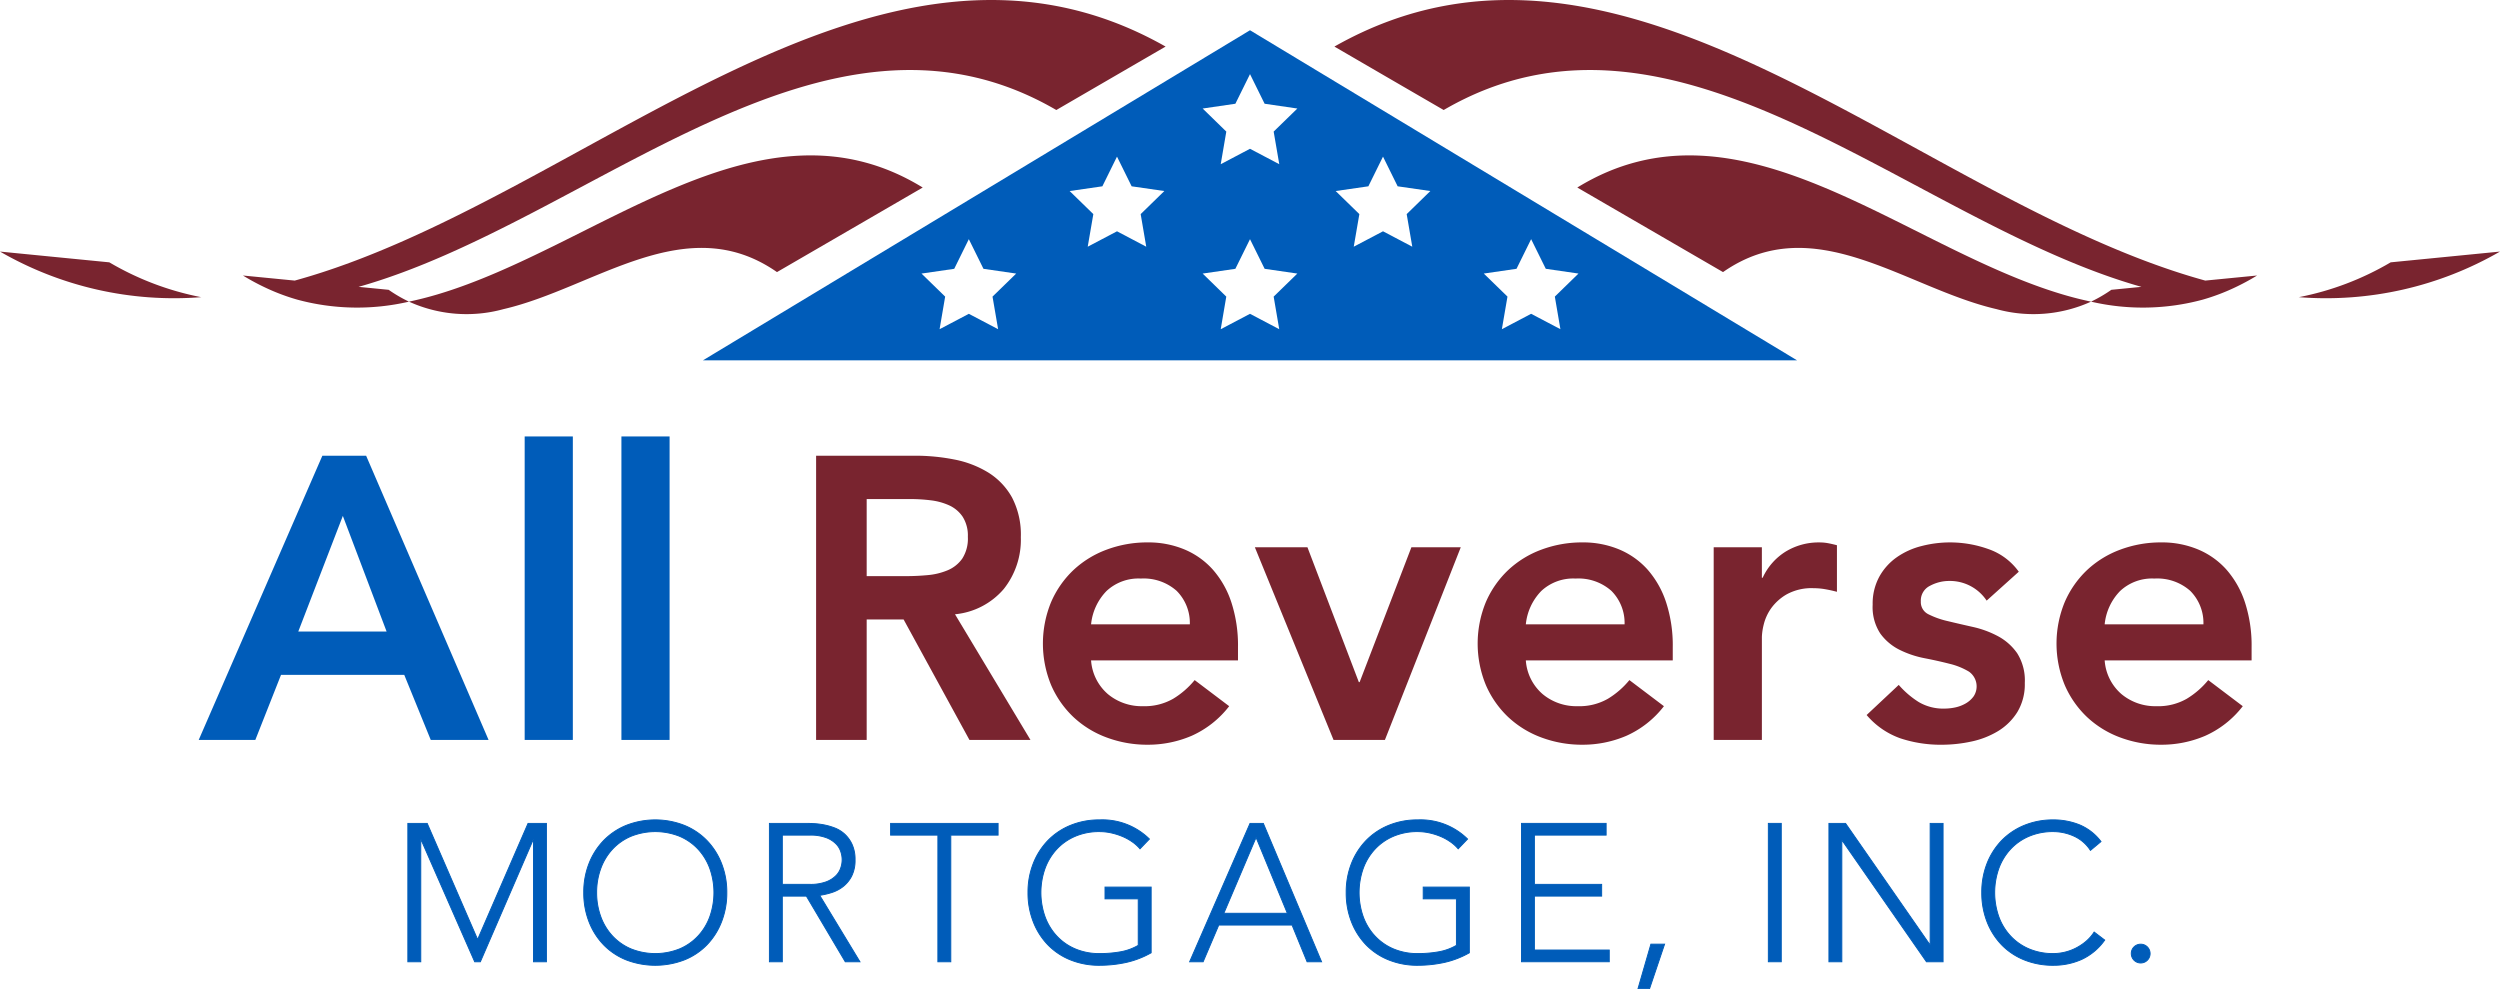 <svg id="Layer_1" data-name="Layer 1" xmlns="http://www.w3.org/2000/svg" width="183" height="72.411" viewBox="0 0 183 72.411">
  <g>
    <path d="M7206.179,7167.221q3.995,2.325,7.998,4.644c17.024-9.912,34.051,8.138,51.077,12.945q-1.101.108-2.203.216a10.428,10.428,0,0,1-1.486.867,16.762,16.762,0,0,0,8.192-.152,15.267,15.267,0,0,0,2.3-.867,16.981,16.981,0,0,0,1.662-.895q-1.898.186-3.793.372C7248.676,7178.505,7227.428,7155.167,7206.179,7167.221Z" transform="translate(-7108.5 -7163.812)" fill="#79242f"/>
    <path d="M7283.497,7183.015a21.185,21.185,0,0,1-6.722,2.55,25.474,25.474,0,0,0,14.725-3.338Q7287.499,7182.622,7283.497,7183.015Z" transform="translate(-7108.5 -7163.812)" fill="#79242f"/>
  </g>
  <path d="M7259.517,7185.374c-11.853-3.504-23.706-15.11-35.559-7.835q5.331,3.094,10.667,6.19c6.672-4.653,13.343,1.167,20.016,2.71a10.178,10.178,0,0,0,6.924-.547Q7260.542,7185.678,7259.517,7185.374Z" transform="translate(-7108.5 -7163.812)" fill="#79242f"/>
  <path d="M7159.959,7190.186h80.081L7200,7166.026Zm21.603-2.276-2.143-1.127-2.141,1.127.408-2.386-1.733-1.687,2.396-.348,1.07-2.17,1.071,2.17,2.395.348-1.732,1.687Zm10.843-6.039-2.14-1.128-2.144,1.128.411-2.386-1.734-1.689,2.395-.346,1.071-2.173,1.072,2.173,2.393.346-1.732,1.689Zm9.735,6.039-2.14-1.127-2.143,1.127.407-2.386-1.73-1.687,2.395-.348,1.071-2.17,1.072,2.17,2.393.348-1.733,1.687Zm17.369-4.422,1.07-2.17,1.072,2.17,2.394.348-1.731,1.687.408,2.386-2.144-1.127-2.141,1.127.41-2.386-1.734-1.687Zm-10.845-6.038,1.072-2.173,1.072,2.173,2.393.346-1.732,1.689.41,2.386-2.142-1.128-2.143,1.128.411-2.386-1.734-1.689Zm-5.198-5.694-1.734,1.688.411,2.388-2.143-1.129-2.143,1.129.409-2.388-1.732-1.688,2.396-.35,1.071-2.169,1.069,2.169Z" transform="translate(-7108.5 -7163.812)" fill="#005cb9"/>
  <g>
    <g>
      <path d="M7108.5,7182.227a25.476,25.476,0,0,0,14.726,3.338,21.192,21.192,0,0,1-6.723-2.55Q7112.503,7182.623,7108.5,7182.227Z" transform="translate(-7108.5 -7163.812)" fill="#79242f"/>
      <path d="M7130.075,7184.351q-1.896-.186-3.793-.372a16.96,16.96,0,0,0,1.661.895,15.287,15.287,0,0,0,2.301.867,16.76,16.76,0,0,0,8.192.152,10.41,10.41,0,0,1-1.487-.867q-1.102-.109-2.203-.216c17.026-4.807,34.051-22.858,51.076-12.945q3.998-2.322,8-4.644C7172.573,7155.167,7151.324,7178.505,7130.075,7184.351Z" transform="translate(-7108.5 -7163.812)" fill="#79242f"/>
    </g>
    <path d="M7140.482,7185.374q-1.023.303-2.046.518a10.178,10.178,0,0,0,6.924.547c6.672-1.544,13.343-7.364,20.015-2.71q5.332-3.093,10.668-6.19C7164.189,7170.264,7152.336,7181.87,7140.482,7185.374Z" transform="translate(-7108.5 -7163.812)" fill="#79242f"/>
  </g>
  <g>
    <path d="M7132.097,7197.17H7135.3l8.963,20.804h-4.232l-1.939-4.76H7129.07l-1.88,4.76h-4.144Zm4.702,12.87-3.203-8.464-3.262,8.464Z" transform="translate(-7108.5 -7163.812)" fill="#005cb9"/>
    <path d="M7146.906,7195.76h3.526v22.215h-3.526Z" transform="translate(-7108.5 -7163.812)" fill="#005cb9"/>
    <path d="M7153.988,7195.76h3.526v22.215h-3.526Z" transform="translate(-7108.5 -7163.812)" fill="#005cb9"/>
    <path d="M7168.239,7197.17h7.229a14.734,14.734,0,0,1,2.895.279,7.443,7.443,0,0,1,2.483.955,5.021,5.021,0,0,1,1.733,1.822,5.872,5.872,0,0,1,.646,2.91,5.793,5.793,0,0,1-1.249,3.79,5.356,5.356,0,0,1-3.57,1.851l5.524,9.197h-4.467l-4.819-8.816h-2.703v8.816h-3.703Zm6.582,8.815q.793,0,1.587-.074a4.883,4.883,0,0,0,1.455-.353,2.477,2.477,0,0,0,1.072-.852,2.707,2.707,0,0,0,.412-1.601,2.564,2.564,0,0,0-.382-1.47,2.384,2.384,0,0,0-.999-.837,4.574,4.574,0,0,0-1.367-.367,12.411,12.411,0,0,0-1.455-.088h-3.203v5.641Z" transform="translate(-7108.5 -7163.812)" fill="#79242f"/>
    <path d="M7188.367,7212.155a3.585,3.585,0,0,0,1.234,2.469,3.865,3.865,0,0,0,2.557.881,4.198,4.198,0,0,0,2.218-.544,6.144,6.144,0,0,0,1.573-1.366l2.527,1.91a7.153,7.153,0,0,1-2.763,2.174,8.12,8.12,0,0,1-3.203.647,8.482,8.482,0,0,1-2.997-.528,7.192,7.192,0,0,1-2.439-1.499,7.12,7.12,0,0,1-1.631-2.337,7.988,7.988,0,0,1,0-6.082,7.119,7.119,0,0,1,1.631-2.337,7.213,7.213,0,0,1,2.439-1.499,8.479,8.479,0,0,1,2.997-.528,6.859,6.859,0,0,1,2.689.514,5.779,5.779,0,0,1,2.086,1.484,6.857,6.857,0,0,1,1.352,2.394,10.165,10.165,0,0,1,.484,3.276v.969Zm7.229-2.643a3.325,3.325,0,0,0-.97-2.454,3.639,3.639,0,0,0-2.615-.896,3.428,3.428,0,0,0-2.512.91,4.069,4.069,0,0,0-1.132,2.44Z" transform="translate(-7108.5 -7163.812)" fill="#79242f"/>
    <path d="M7200.355,7203.87h3.849l3.763,9.874h.058l3.79-9.874h3.614l-5.554,14.105h-3.76Z" transform="translate(-7108.5 -7163.812)" fill="#79242f"/>
    <path d="M7220.191,7212.155a3.58,3.58,0,0,0,1.234,2.469,3.859,3.859,0,0,0,2.556.881,4.201,4.201,0,0,0,2.218-.544,6.156,6.156,0,0,0,1.573-1.366l2.527,1.91a7.139,7.139,0,0,1-2.762,2.174,8.119,8.119,0,0,1-3.203.647,8.482,8.482,0,0,1-2.997-.528,7.192,7.192,0,0,1-2.439-1.499,7.109,7.109,0,0,1-1.631-2.337,7.983,7.983,0,0,1,0-6.082,7.108,7.108,0,0,1,1.631-2.337,7.212,7.212,0,0,1,2.439-1.499,8.48,8.48,0,0,1,2.997-.528,6.85,6.85,0,0,1,2.688.514,5.787,5.787,0,0,1,2.088,1.484,6.884,6.884,0,0,1,1.351,2.394,10.173,10.173,0,0,1,.485,3.276v.969Zm7.228-2.643a3.323,3.323,0,0,0-.97-2.454,3.639,3.639,0,0,0-2.615-.896,3.427,3.427,0,0,0-2.512.91,4.071,4.071,0,0,0-1.131,2.44Z" transform="translate(-7108.5 -7163.812)" fill="#79242f"/>
    <path d="M7233.942,7203.87h3.527v2.233h.059a4.428,4.428,0,0,1,1.675-1.91,4.631,4.631,0,0,1,2.497-.675,3.362,3.362,0,0,1,.631.059c.206.04.417.088.633.147v3.408c-.296-.078-.584-.142-.868-.191a4.896,4.896,0,0,0-.838-.073,3.777,3.777,0,0,0-1.982.455,3.625,3.625,0,0,0-1.147,1.043,3.487,3.487,0,0,0-.528,1.176,4.441,4.441,0,0,0-.131.881v7.552h-3.527Z" transform="translate(-7108.5 -7163.812)" fill="#79242f"/>
    <path d="M7253.923,7207.778a3.227,3.227,0,0,0-2.762-1.44,2.964,2.964,0,0,0-1.381.352,1.199,1.199,0,0,0-.675,1.147.987.987,0,0,0,.557.94,6.138,6.138,0,0,0,1.411.5q.853.206,1.836.426a7.227,7.227,0,0,1,1.836.675,4.027,4.027,0,0,1,1.411,1.249,3.721,3.721,0,0,1,.559,2.175,3.934,3.934,0,0,1-.544,2.13,4.281,4.281,0,0,1-1.41,1.395,6.295,6.295,0,0,1-1.954.765,10.343,10.343,0,0,1-2.175.235,9.347,9.347,0,0,1-3.026-.47,5.756,5.756,0,0,1-2.469-1.706l2.351-2.204a6.58,6.58,0,0,0,1.454,1.249,3.513,3.513,0,0,0,1.895.485,3.854,3.854,0,0,0,.794-.087,2.616,2.616,0,0,0,.765-.295,1.836,1.836,0,0,0,.573-.514,1.319,1.319,0,0,0-.338-1.807,5.002,5.002,0,0,0-1.41-.573q-.855-.22-1.837-.411a7.131,7.131,0,0,1-1.837-.617,3.856,3.856,0,0,1-1.409-1.19,3.523,3.523,0,0,1-.559-2.116,4.107,4.107,0,0,1,.485-2.042,4.249,4.249,0,0,1,1.279-1.425,5.497,5.497,0,0,1,1.821-.823,8.324,8.324,0,0,1,4.878.22,4.573,4.573,0,0,1,2.233,1.661Z" transform="translate(-7108.5 -7163.812)" fill="#79242f"/>
    <path d="M7262.562,7212.155a3.585,3.585,0,0,0,1.234,2.469,3.862,3.862,0,0,0,2.557.881,4.195,4.195,0,0,0,2.218-.544,6.156,6.156,0,0,0,1.573-1.366l2.527,1.91a7.145,7.145,0,0,1-2.762,2.174,8.122,8.122,0,0,1-3.203.647,8.48,8.48,0,0,1-2.997-.528,7.194,7.194,0,0,1-2.439-1.499,7.119,7.119,0,0,1-1.63-2.337,7.975,7.975,0,0,1,0-6.082,7.118,7.118,0,0,1,1.63-2.337,7.215,7.215,0,0,1,2.439-1.499,8.477,8.477,0,0,1,2.997-.528,6.85,6.85,0,0,1,2.688.514,5.765,5.765,0,0,1,2.087,1.484,6.874,6.874,0,0,1,1.351,2.394,10.176,10.176,0,0,1,.485,3.276v.969Zm7.229-2.643a3.324,3.324,0,0,0-.97-2.454,3.641,3.641,0,0,0-2.616-.896,3.425,3.425,0,0,0-2.511.91,4.059,4.059,0,0,0-1.132,2.44Z" transform="translate(-7108.5 -7163.812)" fill="#79242f"/>
    <path d="M7138.355,7224.084h1.416l3.691,8.499,3.691-8.499h1.345v10.129h-.944v-8.927h-.029l-3.863,8.927h-.415l-3.921-8.927H7139.3v8.927h-.945Z" transform="translate(-7108.5 -7163.812)" fill="#005cb9" stroke="#005cb9" stroke-miterlimit="10" stroke-width="0.071"/>
    <path d="M7151.231,7229.149a5.72,5.72,0,0,1,.386-2.131,5.077,5.077,0,0,1,1.073-1.682,4.874,4.874,0,0,1,1.652-1.108,5.836,5.836,0,0,1,4.249,0,4.865,4.865,0,0,1,1.653,1.108,5.083,5.083,0,0,1,1.072,1.682,5.704,5.704,0,0,1,.387,2.131,5.772,5.772,0,0,1-.387,2.14,5.057,5.057,0,0,1-1.072,1.688,4.779,4.779,0,0,1-1.653,1.101,5.934,5.934,0,0,1-4.249,0,4.787,4.787,0,0,1-1.652-1.101,5.051,5.051,0,0,1-1.073-1.688A5.788,5.788,0,0,1,7151.231,7229.149Zm.944,0a5.049,5.049,0,0,0,.301,1.76,4.164,4.164,0,0,0,.858,1.416,3.945,3.945,0,0,0,1.353.945,4.781,4.781,0,0,0,3.562,0,3.951,3.951,0,0,0,1.353-.945,4.158,4.158,0,0,0,.858-1.416,5.305,5.305,0,0,0,0-3.52,4.186,4.186,0,0,0-.858-1.416,3.957,3.957,0,0,0-1.353-.944,4.79,4.79,0,0,0-3.562,0,3.951,3.951,0,0,0-1.353.944,4.192,4.192,0,0,0-.858,1.416A5.059,5.059,0,0,0,7152.175,7229.149Z" transform="translate(-7108.5 -7163.812)" fill="#005cb9" stroke="#005cb9" stroke-miterlimit="10" stroke-width="0.071"/>
    <path d="M7164.822,7224.084h2.662c.133,0,.314.004.544.014a5.495,5.495,0,0,1,.744.086,4.601,4.601,0,0,1,.816.229,2.327,2.327,0,0,1,.744.458,2.377,2.377,0,0,1,.544.76,2.622,2.622,0,0,1,.214,1.114,2.554,2.554,0,0,1-.251,1.202,2.324,2.324,0,0,1-.629.765,2.644,2.644,0,0,1-.838.437,5.431,5.431,0,0,1-.872.201l2.947,4.863h-1.073l-2.847-4.806h-1.761v4.806h-.944Zm.944,4.464h2.003a3.314,3.314,0,0,0,1.209-.186,2.018,2.018,0,0,0,.723-.459,1.448,1.448,0,0,0,.35-.585,1.805,1.805,0,0,0,0-1.145,1.446,1.446,0,0,0-.35-.586,2.007,2.007,0,0,0-.723-.459,3.309,3.309,0,0,0-1.209-.186h-2.003Z" transform="translate(-7108.5 -7163.812)" fill="#005cb9" stroke="#005cb9" stroke-miterlimit="10" stroke-width="0.071"/>
    <path d="M7177.154,7224.943h-3.462v-.858h7.868v.858h-3.462v9.27h-.945Z" transform="translate(-7108.5 -7163.812)" fill="#005cb9" stroke="#005cb9" stroke-miterlimit="10" stroke-width="0.071"/>
    <path d="M7192.764,7233.556a6.593,6.593,0,0,1-1.839.708,9.113,9.113,0,0,1-1.938.207,5.567,5.567,0,0,1-2.125-.393,4.779,4.779,0,0,1-1.653-1.101,5.042,5.042,0,0,1-1.073-1.688,5.78,5.78,0,0,1-.387-2.14,5.712,5.712,0,0,1,.387-2.131,5.068,5.068,0,0,1,1.073-1.682,4.865,4.865,0,0,1,1.653-1.108,5.49,5.49,0,0,1,2.125-.4,4.902,4.902,0,0,1,3.648,1.402l-.687.715a2.921,2.921,0,0,0-.565-.508,3.805,3.805,0,0,0-.73-.401,4.773,4.773,0,0,0-.822-.258,4.064,4.064,0,0,0-.844-.092,4.426,4.426,0,0,0-1.782.343,3.956,3.956,0,0,0-1.352.944,4.198,4.198,0,0,0-.858,1.416,5.299,5.299,0,0,0,0,3.52,4.17,4.17,0,0,0,.858,1.416,3.95,3.95,0,0,0,1.352.945,4.452,4.452,0,0,0,1.782.344,8.658,8.658,0,0,0,1.53-.129,3.93,3.93,0,0,0,1.302-.473v-3.405h-2.432v-.858h3.377Z" transform="translate(-7108.5 -7163.812)" fill="#005cb9" stroke="#005cb9" stroke-miterlimit="10" stroke-width="0.071"/>
    <path d="M7200.002,7224.084h.973l4.263,10.129h-1.059l-1.101-2.688h-5.364l-1.145,2.688h-.987Zm.443,1.03-2.36,5.551h4.649Z" transform="translate(-7108.5 -7163.812)" fill="#005cb9" stroke="#005cb9" stroke-miterlimit="10" stroke-width="0.071"/>
    <path d="M7216.055,7233.556a6.59,6.59,0,0,1-1.838.708,9.119,9.119,0,0,1-1.939.207,5.569,5.569,0,0,1-2.125-.393,4.785,4.785,0,0,1-1.653-1.101,5.07,5.07,0,0,1-1.073-1.688,5.78,5.78,0,0,1-.386-2.14,5.712,5.712,0,0,1,.386-2.131,5.096,5.096,0,0,1,1.073-1.682,4.872,4.872,0,0,1,1.653-1.108,5.492,5.492,0,0,1,2.125-.4,4.899,4.899,0,0,1,3.647,1.402l-.686.715a2.917,2.917,0,0,0-.565-.508,3.768,3.768,0,0,0-.729-.401,4.797,4.797,0,0,0-.823-.258,4.053,4.053,0,0,0-.844-.092,4.435,4.435,0,0,0-1.782.343,3.944,3.944,0,0,0-1.351.944,4.176,4.176,0,0,0-.859,1.416,5.315,5.315,0,0,0,0,3.52,4.148,4.148,0,0,0,.859,1.416,3.938,3.938,0,0,0,1.351.945,4.461,4.461,0,0,0,1.782.344,8.664,8.664,0,0,0,1.531-.129,3.929,3.929,0,0,0,1.302-.473v-3.405h-2.432v-.858h3.377Z" transform="translate(-7108.5 -7163.812)" fill="#005cb9" stroke="#005cb9" stroke-miterlimit="10" stroke-width="0.071"/>
    <path d="M7219.874,7224.084h6.194v.858h-5.25v3.606h4.923v.858h-4.923v3.948h5.479v.858h-6.423Z" transform="translate(-7108.5 -7163.812)" fill="#005cb9" stroke="#005cb9" stroke-miterlimit="10" stroke-width="0.071"/>
    <path d="M7229.345,7232.926h1.002l-1.101,3.261h-.845Z" transform="translate(-7108.5 -7163.812)" fill="#005cb9" stroke="#005cb9" stroke-miterlimit="10" stroke-width="0.071"/>
    <path d="M7237.943,7224.084h.945v10.129h-.945Z" transform="translate(-7108.5 -7163.812)" fill="#005cb9" stroke="#005cb9" stroke-miterlimit="10" stroke-width="0.071"/>
    <path d="M7242.378,7224.084h1.216l6.165,8.871h.028v-8.871h.945v10.129h-1.216l-6.166-8.871h-.029v8.871h-.943Z" transform="translate(-7108.5 -7163.812)" fill="#005cb9" stroke="#005cb9" stroke-miterlimit="10" stroke-width="0.071"/>
    <path d="M7262.565,7232.626a4.283,4.283,0,0,1-1.688,1.416,5.015,5.015,0,0,1-2.075.429,5.572,5.572,0,0,1-2.125-.393,4.801,4.801,0,0,1-1.653-1.101,5.071,5.071,0,0,1-1.073-1.688,5.796,5.796,0,0,1-.386-2.14,5.728,5.728,0,0,1,.386-2.131,5.098,5.098,0,0,1,1.073-1.682,4.889,4.889,0,0,1,1.653-1.108,5.495,5.495,0,0,1,2.125-.4,5.064,5.064,0,0,1,1.924.364,3.822,3.822,0,0,1,1.566,1.223l-.772.644a2.794,2.794,0,0,0-1.209-1.044,3.671,3.671,0,0,0-1.509-.329,4.431,4.431,0,0,0-1.781.343,3.952,3.952,0,0,0-1.351.944,4.189,4.189,0,0,0-.859,1.416,5.317,5.317,0,0,0,0,3.52,4.16,4.16,0,0,0,.859,1.416,3.946,3.946,0,0,0,1.351.945,4.456,4.456,0,0,0,1.781.344,3.69,3.69,0,0,0,1.61-.38,3.921,3.921,0,0,0,.751-.486,3.107,3.107,0,0,0,.629-.709Z" transform="translate(-7108.5 -7163.812)" fill="#005cb9" stroke="#005cb9" stroke-miterlimit="10" stroke-width="0.071"/>
    <path d="M7264.511,7233.613a.666.666,0,0,1,.2-.487.692.692,0,0,1,.973,0,.688.688,0,1,1-1.173.487Z" transform="translate(-7108.5 -7163.812)" fill="#005cb9" stroke="#005cb9" stroke-miterlimit="10" stroke-width="0.071"/>
  </g>
</svg>
